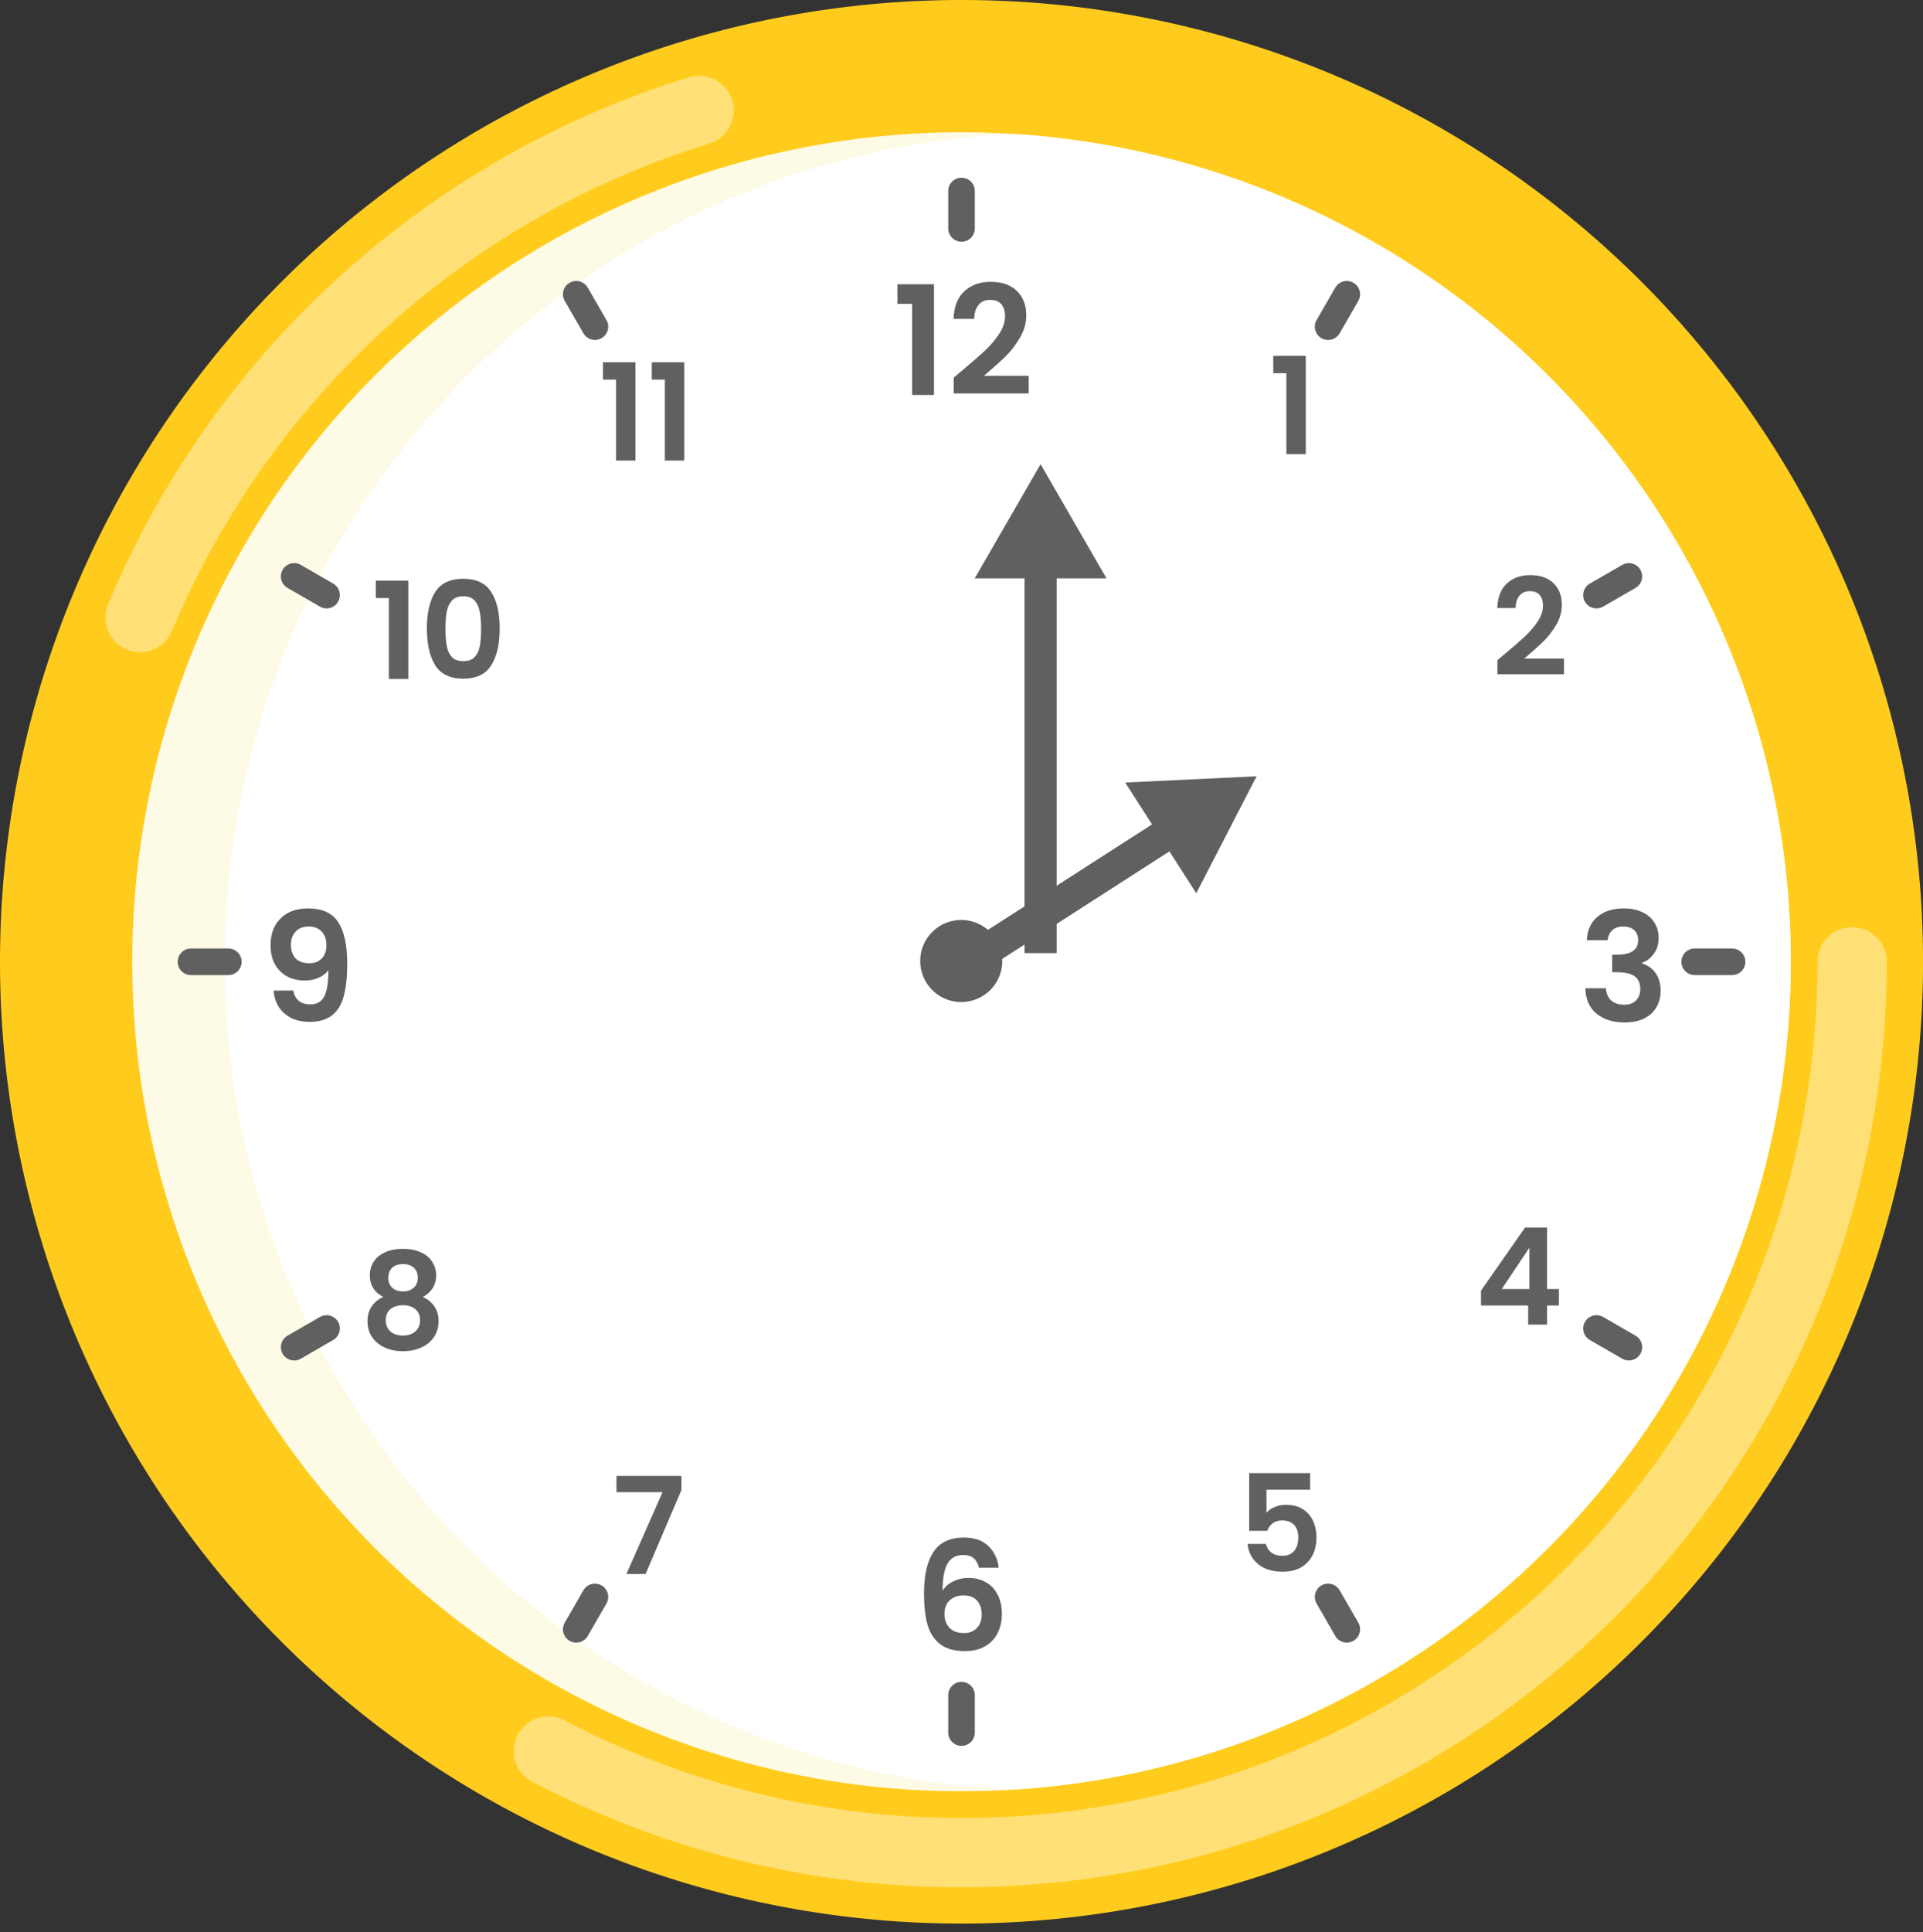 <?xml version="1.0" encoding="UTF-8"?>
<!DOCTYPE svg PUBLIC '-//W3C//DTD SVG 1.0//EN'
          'http://www.w3.org/TR/2001/REC-SVG-20010904/DTD/svg10.dtd'>
<svg height="569.5" preserveAspectRatio="xMidYMid meet" version="1.0" viewBox="0.0 0.0 567.0 569.5" width="567.0" xmlns="http://www.w3.org/2000/svg" xmlns:xlink="http://www.w3.org/1999/xlink" zoomAndPan="magnify"
><rect x="0.0" y="0.0" width="567.0" height="569.5" fill="#333333" stroke="none"/><g
  ><g color="#000"
    ><g id="change1_1"
      ><path d="m 15139.447,3383.485 a 283.506,283.506 0 0 1 -283.506,283.507 283.506,283.506 0 0 1 -283.507,-283.507 283.506,283.506 0 0 1 283.507,-283.506 283.506,283.506 0 0 1 283.506,283.506 z" fill="#ffcc1e" style="-inkscape-stroke:none" transform="translate(-14572.434 -3099.978)"
      /></g
      ><g id="change2_1"
      ><path d="m 15100.442,3383.485 a 244.502,244.502 0 0 1 -244.501,244.502 244.502,244.502 0 0 1 -244.502,-244.502 244.502,244.502 0 0 1 244.502,-244.501 244.502,244.502 0 0 1 244.501,244.501 z" fill="#fdfae6" style="-inkscape-stroke:none" transform="translate(-14572.434 -3099.978)"
      /></g
      ><g id="change3_1"
      ><path d="m 14869.549,3627.477 a 244.502,244.502 0 0 0 4.663,-0.175 244.502,244.502 0 0 0 18.17,-2.047 244.502,244.502 0 0 0 17.965,-3.399 244.502,244.502 0 0 0 17.661,-4.732 244.502,244.502 0 0 0 17.259,-6.039 244.502,244.502 0 0 0 16.758,-7.312 244.502,244.502 0 0 0 16.166,-8.544 244.502,244.502 0 0 0 15.482,-9.728 244.502,244.502 0 0 0 14.712,-10.858 244.502,244.502 0 0 0 13.858,-11.927 244.502,244.502 0 0 0 12.93,-12.929 244.502,244.502 0 0 0 11.926,-13.859 244.502,244.502 0 0 0 10.858,-14.712 244.502,244.502 0 0 0 9.728,-15.482 244.502,244.502 0 0 0 8.544,-16.166 244.502,244.502 0 0 0 7.311,-16.759 244.502,244.502 0 0 0 6.039,-17.258 244.502,244.502 0 0 0 4.733,-17.662 244.502,244.502 0 0 0 3.399,-17.966 244.502,244.502 0 0 0 2.047,-18.169 244.502,244.502 0 0 0 0.684,-18.271 244.502,244.502 0 0 0 -0.08,-6.296 244.502,244.502 0 0 0 -0.242,-6.291 244.502,244.502 0 0 0 -0.406,-6.283 244.502,244.502 0 0 0 -0.566,-6.27 244.502,244.502 0 0 0 -0.728,-6.254 244.502,244.502 0 0 0 -0.889,-6.233 244.502,244.502 0 0 0 -1.049,-6.208 244.502,244.502 0 0 0 -1.208,-6.179 244.502,244.502 0 0 0 -1.367,-6.146 244.502,244.502 0 0 0 -1.525,-6.108 244.502,244.502 0 0 0 -1.681,-6.067 244.502,244.502 0 0 0 -1.838,-6.022 244.502,244.502 0 0 0 -1.992,-5.973 244.502,244.502 0 0 0 -2.145,-5.919 244.502,244.502 0 0 0 -2.296,-5.862 244.502,244.502 0 0 0 -2.447,-5.801 244.502,244.502 0 0 0 -2.595,-5.736 244.502,244.502 0 0 0 -2.742,-5.667 244.502,244.502 0 0 0 -2.887,-5.595 244.502,244.502 0 0 0 -3.031,-5.518 244.502,244.502 0 0 0 -3.171,-5.439 244.502,244.502 0 0 0 -3.31,-5.355 244.502,244.502 0 0 0 -3.447,-5.268 244.502,244.502 0 0 0 -3.582,-5.178 244.502,244.502 0 0 0 -3.714,-5.084 244.502,244.502 0 0 0 -3.843,-4.987 244.502,244.502 0 0 0 -3.971,-4.886 244.502,244.502 0 0 0 -4.095,-4.782 244.502,244.502 0 0 0 -4.217,-4.675 244.502,244.502 0 0 0 -4.335,-4.565 244.502,244.502 0 0 0 -4.452,-4.452 244.502,244.502 0 0 0 -4.565,-4.336 244.502,244.502 0 0 0 -4.676,-4.217 244.502,244.502 0 0 0 -4.782,-4.095 244.502,244.502 0 0 0 -4.886,-3.97 244.502,244.502 0 0 0 -4.986,-3.844 244.502,244.502 0 0 0 -5.084,-3.713 244.502,244.502 0 0 0 -5.178,-3.582 244.502,244.502 0 0 0 -5.269,-3.447 244.502,244.502 0 0 0 -5.355,-3.31 244.502,244.502 0 0 0 -5.439,-3.172 244.502,244.502 0 0 0 -5.519,-3.03 244.502,244.502 0 0 0 -5.594,-2.887 244.502,244.502 0 0 0 -5.668,-2.742 244.502,244.502 0 0 0 -5.736,-2.595 244.502,244.502 0 0 0 -5.801,-2.447 244.502,244.502 0 0 0 -5.862,-2.297 244.502,244.502 0 0 0 -5.92,-2.144 244.502,244.502 0 0 0 -5.972,-1.992 244.502,244.502 0 0 0 -6.022,-1.837 244.502,244.502 0 0 0 -6.067,-1.681 244.502,244.502 0 0 0 -6.109,-1.525 244.502,244.502 0 0 0 -6.145,-1.367 244.502,244.502 0 0 0 -6.179,-1.208 244.502,244.502 0 0 0 -6.208,-1.049 244.502,244.502 0 0 0 -6.233,-0.888 244.502,244.502 0 0 0 -6.254,-0.728 244.502,244.502 0 0 0 -6.27,-0.567 244.502,244.502 0 0 0 -4.093,-0.264 244.502,244.502 0 0 0 -232.061,244.036 244.502,244.502 0 0 0 230.893,243.992 z" fill="#fff" style="-inkscape-stroke:none" transform="translate(-14572.434 -3099.978)"
      /></g
      ><g id="change4_1"
      ><path d="m 15118.54,3373.278 a 10.207,10.207 0 0 0 -10.208,10.207 c 0,88.33 -46.149,170.198 -121.718,215.93 -75.57,45.731 -169.504,48.637 -247.754,7.662 a 10.207,10.207 0 0 0 -13.778,4.307 10.207,10.207 0 0 0 4.307,13.777 c 84.552,44.275 186.138,41.133 267.793,-8.281 81.656,-49.415 131.565,-137.951 131.565,-233.395 a 10.207,10.207 0 0 0 -10.207,-10.207 z" fill="#ffe076" style="-inkscape-stroke:none" transform="translate(-14572.434 -3099.978)"
      /></g
      ><g id="change4_2"
      ><path d="m 14775.547,3122.794 c -77.248,23.822 -139.964,80.693 -171.209,155.248 a 10.207,10.207 0 0 0 5.467,13.359 10.207,10.207 0 0 0 13.36,-5.469 c 28.911,-68.989 86.918,-121.588 158.398,-143.631 a 10.207,10.207 0 0 0 6.746,-12.762 10.207,10.207 0 0 0 -12.762,-6.746 z" fill="#ffe076" style="-inkscape-stroke:none" transform="translate(-14572.434 -3099.978)"
      /></g
      ><g id="change5_1"
      ><path d="m 14855.944,3152.362 c -2.164,-9e-4 -3.92,1.752 -3.923,3.917 v 11.025 c 0,2.167 1.757,3.923 3.923,3.922 2.164,0 3.917,-1.757 3.916,-3.922 v -11.025 c 0,-2.162 -1.754,-3.915 -3.916,-3.917 z m -113.711,30.441 c -0.633,0.016 -1.268,0.187 -1.855,0.526 -1.874,1.084 -2.515,3.48 -1.431,5.354 l 5.51,9.546 c 1.082,1.872 3.477,2.514 5.351,1.435 1.875,-1.081 2.518,-3.478 1.438,-5.354 l -5.512,-9.547 c -0.743,-1.29 -2.11,-1.997 -3.501,-1.961 z m 227.228,0 c -1.324,0.031 -2.599,0.726 -3.311,1.955 l -5.512,9.55 c -1.084,1.876 -0.439,4.274 1.435,5.356 1.877,1.081 4.27,0.437 5.351,-1.438 l 5.515,-9.549 c 1.079,-1.874 0.438,-4.265 -1.436,-5.348 -0.643,-0.372 -1.349,-0.541 -2.042,-0.526 z m -310.368,83.161 c -1.324,0.031 -2.601,0.729 -3.311,1.961 -1.081,1.875 -0.439,4.272 1.438,5.354 l 9.547,5.511 c 1.873,1.08 4.267,0.44 5.351,-1.432 1.082,-1.874 0.442,-4.273 -1.433,-5.356 l -9.547,-5.511 c -0.645,-0.373 -1.35,-0.542 -2.045,-0.526 z m 393.508,0 c -0.633,0.016 -1.266,0.186 -1.852,0.523 l -9.55,5.514 c -1.877,1.082 -2.518,3.481 -1.435,5.356 1.084,1.873 3.48,2.512 5.355,1.429 l 9.548,-5.511 c 1.872,-1.083 2.512,-3.477 1.433,-5.351 -0.744,-1.289 -2.11,-1.996 -3.499,-1.961 z m -423.862,113.602 c -2.166,0 -3.921,1.755 -3.921,3.922 0,2.164 1.758,3.917 3.921,3.916 h 11.025 c 2.163,0 3.916,-1.754 3.917,-3.916 0,-2.164 -1.752,-3.92 -3.917,-3.922 z m 443.384,0 c -2.166,0 -3.923,1.755 -3.922,3.922 0,2.164 1.757,3.917 3.922,3.916 h 11.025 c 2.162,0 3.914,-1.754 3.915,-3.916 0,-2.164 -1.752,-3.92 -3.915,-3.922 z m -403.501,108.091 c -0.633,0.016 -1.27,0.186 -1.855,0.524 l -9.547,5.511 c -1.877,1.082 -2.52,3.481 -1.435,5.356 1.084,1.873 3.48,2.515 5.353,1.432 l 9.547,-5.514 c 1.872,-1.083 2.514,-3.475 1.435,-5.348 -0.743,-1.289 -2.109,-1.996 -3.498,-1.961 z m 374.45,0 c -1.323,0.031 -2.6,0.729 -3.311,1.961 -1.079,1.875 -0.439,4.27 1.438,5.351 l 9.55,5.514 c 1.873,1.08 4.266,0.437 5.348,-1.435 1.082,-1.874 0.446,-4.27 -1.43,-5.354 l -9.548,-5.514 c -0.645,-0.372 -1.352,-0.539 -2.047,-0.524 z m -295.303,79.126 c -1.323,0.031 -2.6,0.729 -3.312,1.958 l -5.51,9.547 c -1.084,1.876 -0.44,4.274 1.434,5.356 1.875,1.081 4.272,0.437 5.353,-1.437 l 5.512,-9.547 c 1.079,-1.874 0.439,-4.268 -1.432,-5.351 -0.644,-0.372 -1.352,-0.541 -2.045,-0.526 z m 216.154,0 c -0.632,0.016 -1.269,0.187 -1.855,0.526 -1.873,1.084 -2.512,3.48 -1.43,5.354 l 5.512,9.549 c 1.083,1.872 3.478,2.512 5.351,1.432 1.876,-1.081 2.517,-3.476 1.438,-5.351 l -5.515,-9.549 c -0.743,-1.29 -2.11,-1.997 -3.501,-1.961 z m -107.979,28.962 c -2.164,0 -3.92,1.752 -3.923,3.916 v 11.025 c 0,2.167 1.757,3.923 3.923,3.922 2.164,0 3.917,-1.758 3.916,-3.922 v -11.025 c 0,-2.162 -1.754,-3.914 -3.916,-3.916 z" fill="#606060" style="-inkscape-stroke:none" transform="translate(-14572.434 -3099.978)"
      /></g
      ><g id="change5_2"
      ><path d="m 14843.769,3382.88 a 12.097,12.097 0 0 1 12.464,-11.718 12.097,12.097 0 0 1 11.72,12.464 12.097,12.097 0 0 1 -12.464,11.718 12.097,12.097 0 0 1 -11.72,-12.464 z" fill="#606060" style="-inkscape-stroke:none" transform="translate(-14572.434 -3099.978)"
      /></g
      ><g id="change5_3"
      ><path d="m 14837.03,3189.542 v -5.774 h 10.788 v 32.631 h -6.446 v -26.857 z" fill="#606060" style="-inkscape-font-specification:'Poppins Semi-Bold';-inkscape-stroke:none" transform="translate(-14572.434 -3099.978)"
      /></g
      ><g id="change5_4"
      ><path d="m 14855.965,3209.326 q 4.296,-3.581 6.848,-5.953 2.551,-2.417 4.251,-5.013 1.703,-2.596 1.703,-5.103 0,-2.283 -1.075,-3.581 -1.075,-1.298 -3.313,-1.298 -2.238,0 -3.446,1.522 -1.209,1.477 -1.254,4.073 h -6.088 q 0.179,-5.371 3.179,-8.146 3.043,-2.775 7.698,-2.775 5.104,0 7.834,2.73 2.73,2.686 2.73,7.117 0,3.491 -1.88,6.669 -1.88,3.178 -4.297,5.55 -2.417,2.328 -6.31,5.64 h 13.203 v 5.192 h -22.112 v -4.655 z" fill="#606060" style="-inkscape-font-specification:'Poppins Semi-Bold';-inkscape-stroke:none" transform="translate(-14572.434 -3099.978)"
      /></g
      ><g id="change5_5"
      ><path d="m 14861.084,3562.105 q -0.447,-1.88 -1.567,-2.82 -1.075,-0.94 -3.133,-0.94 -3.089,0 -4.565,2.507 -1.433,2.462 -1.478,8.057 1.074,-1.79 3.133,-2.775 2.059,-1.03 4.476,-1.03 2.91,0 5.148,1.253 2.239,1.253 3.491,3.67 1.254,2.372 1.254,5.729 0,3.178 -1.297,5.685 -1.254,2.462 -3.716,3.849 -2.463,1.388 -5.864,1.388 -4.655,0 -7.342,-2.059 -2.639,-2.059 -3.714,-5.73 -1.03,-3.715 -1.03,-9.131 0,-8.191 2.821,-12.354 2.819,-4.208 8.907,-4.208 4.7,0 7.296,2.551 2.596,2.551 2.998,6.356 z m -4.565,8.147 q -2.373,0 -3.984,1.388 -1.612,1.388 -1.612,4.029 0,2.641 1.477,4.163 1.523,1.522 4.253,1.522 2.417,0 3.805,-1.477 1.431,-1.477 1.431,-3.984 0,-2.596 -1.386,-4.118 -1.344,-1.522 -3.984,-1.522 z" fill="#606060" style="-inkscape-font-specification:'Poppins Semi-Bold';-inkscape-stroke:none" transform="translate(-14572.434 -3099.978)"
      /></g
      ><g id="change5_6"
      ><path d="m 15040.316,3377.105 q 0.224,-4.476 3.133,-6.893 2.955,-2.462 7.744,-2.462 3.267,0 5.596,1.164 2.328,1.119 3.491,3.088 1.209,1.925 1.209,4.387 0,2.82 -1.478,4.79 -1.431,1.925 -3.447,2.596 v 0.179 q 2.597,0.806 4.029,2.865 1.477,2.059 1.477,5.282 0,2.686 -1.252,4.79 -1.209,2.104 -3.626,3.312 -2.374,1.164 -5.73,1.164 -5.058,0 -8.235,-2.551 -3.179,-2.551 -3.358,-7.52 h 6.088 q 0.09,2.193 1.476,3.536 1.433,1.298 3.895,1.298 2.282,0 3.49,-1.253 1.254,-1.298 1.254,-3.312 0,-2.686 -1.701,-3.849 -1.7,-1.164 -5.281,-1.164 h -1.299 v -5.148 h 1.299 q 6.356,0 6.356,-4.252 0,-1.925 -1.163,-2.999 -1.12,-1.074 -3.269,-1.074 -2.103,0 -3.268,1.164 -1.118,1.119 -1.297,2.865 z" fill="#606060" style="-inkscape-font-specification:'Poppins Semi-Bold';-inkscape-stroke:none" transform="translate(-14572.434 -3099.978)"
      /></g
      ><g id="change5_7"
      ><path d="m 14658.924,3391.966 q 0.358,1.97 1.611,3.044 1.298,1.03 3.447,1.03 2.775,0 4.029,-2.283 1.252,-2.328 1.252,-7.788 -1.029,1.432 -2.909,2.238 -1.835,0.806 -3.984,0.806 -2.864,0 -5.192,-1.164 -2.282,-1.209 -3.626,-3.536 -1.342,-2.372 -1.342,-5.729 0,-4.969 2.954,-7.878 2.954,-2.954 8.056,-2.954 6.358,0 8.954,4.073 2.64,4.073 2.64,12.265 0,5.819 -1.03,9.534 -0.984,3.715 -3.446,5.64 -2.417,1.925 -6.624,1.925 -3.312,0 -5.641,-1.253 -2.327,-1.298 -3.58,-3.357 -1.209,-2.104 -1.388,-4.61 z m 4.745,-8.057 q 2.327,0 3.671,-1.432 1.342,-1.432 1.342,-3.849 0,-2.641 -1.433,-4.073 -1.387,-1.477 -3.804,-1.477 -2.417,0 -3.85,1.522 -1.388,1.477 -1.388,3.939 0,2.372 1.344,3.894 1.388,1.477 4.118,1.477 z" fill="#606060" style="-inkscape-font-specification:'Poppins Semi-Bold';-inkscape-stroke:none" transform="translate(-14572.434 -3099.978)"
      /></g
      ><g id="change5_8"
      ><path d="m 14947.863,3209.993 v -5.129 h 9.581 v 28.982 h -5.725 v -23.854 z" fill="#606060" style="-inkscape-font-specification:'Poppins Semi-Bold';-inkscape-stroke:none" transform="translate(-14572.434 -3099.978)"
      /></g
      ><g id="change5_9"
      ><path d="m 15016.017,3292.84 q 3.816,-3.18 6.082,-5.288 2.266,-2.147 3.776,-4.453 1.511,-2.306 1.511,-4.532 0,-2.028 -0.953,-3.181 -0.955,-1.153 -2.942,-1.153 -1.989,0 -3.062,1.352 -1.073,1.312 -1.113,3.618 h -5.406 q 0.159,-4.771 2.822,-7.236 2.704,-2.465 6.838,-2.465 4.533,0 6.957,2.425 2.425,2.385 2.425,6.321 0,3.101 -1.669,5.924 -1.67,2.823 -3.817,4.93 -2.147,2.067 -5.606,5.009 h 11.729 v 4.612 h -19.64 v -4.135 z" fill="#606060" style="-inkscape-font-specification:'Poppins Semi-Bold';-inkscape-stroke:none" transform="translate(-14572.434 -3099.978)"
      /></g
      ><g id="change5_10"
      ><path d="m 15009.107,3484.791 v -4.373 l 13,-18.606 h 6.48 v 18.129 h 3.499 v 4.85 h -3.499 v 5.645 h -5.566 v -5.645 z m 14.272,-17.016 -8.15,12.165 h 8.15 z" fill="#606060" style="-inkscape-font-specification:'Poppins Semi-Bold';-inkscape-stroke:none" transform="translate(-14572.434 -3099.978)"
      /></g
      ><g id="change5_11"
      ><path d="m 14958.731,3539.1 h -12.88 v 6.798 q 0.835,-1.034 2.384,-1.67 1.551,-0.676 3.3,-0.676 3.181,0 5.208,1.391 2.028,1.391 2.942,3.578 0.915,2.147 0.915,4.612 0,4.572 -2.625,7.355 -2.583,2.783 -7.394,2.783 -4.532,0 -7.236,-2.266 -2.702,-2.266 -3.06,-5.924 h 5.407 q 0.357,1.59 1.59,2.544 1.271,0.954 3.219,0.954 2.346,0 3.539,-1.471 1.193,-1.471 1.193,-3.896 0,-2.465 -1.232,-3.737 -1.193,-1.312 -3.539,-1.312 -1.669,0 -2.783,0.835 -1.113,0.835 -1.59,2.226 h -5.328 v -17.015 h 17.97 z" fill="#606060" style="-inkscape-font-specification:'Poppins Semi-Bold';-inkscape-stroke:none" transform="translate(-14572.434 -3099.978)"
      /></g
      ><g id="change5_12"
      ><path d="m 14773.362,3539.176 -10.576,24.768 h -5.644 l 10.654,-24.132 h -13.596 v -4.771 h 19.162 z" fill="#606060" style="-inkscape-font-specification:'Poppins Semi-Bold';-inkscape-stroke:none" transform="translate(-14572.434 -3099.978)"
      /></g
      ><g id="change5_13"
      ><path d="m 14685.448,3482.292 q -3.976,-2.067 -3.976,-6.401 0,-2.147 1.073,-3.896 1.113,-1.789 3.3,-2.823 2.226,-1.073 5.407,-1.073 3.181,0 5.367,1.073 2.226,1.034 3.299,2.823 1.113,1.749 1.113,3.896 0,2.187 -1.073,3.856 -1.073,1.63 -2.862,2.545 2.186,0.954 3.418,2.783 1.234,1.829 1.234,4.333 0,2.703 -1.393,4.731 -1.351,1.988 -3.736,3.061 -2.386,1.073 -5.367,1.073 -2.982,0 -5.368,-1.073 -2.346,-1.073 -3.736,-3.061 -1.352,-2.028 -1.352,-4.731 0,-2.505 1.232,-4.333 1.233,-1.869 3.42,-2.783 z m 10.178,-5.606 q 0,-1.948 -1.193,-3.022 -1.154,-1.073 -3.181,-1.073 -1.988,0 -3.181,1.073 -1.153,1.074 -1.153,3.061 0,1.789 1.193,2.862 1.232,1.073 3.141,1.073 1.908,0 3.14,-1.073 1.234,-1.113 1.234,-2.902 z m -4.374,8.031 q -2.266,0 -3.697,1.153 -1.392,1.153 -1.392,3.3 0,1.988 1.352,3.26 1.392,1.232 3.737,1.232 2.346,0 3.698,-1.272 1.351,-1.272 1.351,-3.22 0,-2.107 -1.392,-3.26 -1.391,-1.193 -3.657,-1.193 z" fill="#606060" style="-inkscape-font-specification:'Poppins Semi-Bold';-inkscape-stroke:none" transform="translate(-14572.434 -3099.978)"
      /></g
      ><g id="change5_14"
      ><path d="m 14683.236,3276.263 v -5.128 h 9.582 v 28.982 h -5.725 v -23.854 z" fill="#606060" style="-inkscape-font-specification:'Poppins Semi-Bold';-inkscape-stroke:none" transform="translate(-14572.434 -3099.978)"
      /></g
      ><g id="change5_15"
      ><path d="m 14698.303,3285.248 q 0,-6.878 2.465,-10.774 2.504,-3.896 8.27,-3.896 5.764,0 8.229,3.896 2.505,3.896 2.505,10.774 0,6.918 -2.505,10.853 -2.465,3.936 -8.229,3.936 -5.766,0 -8.27,-3.936 -2.465,-3.936 -2.465,-10.853 z m 15.982,0 q 0,-2.942 -0.397,-4.93 -0.358,-2.028 -1.511,-3.3 -1.113,-1.272 -3.339,-1.272 -2.227,0 -3.38,1.272 -1.113,1.272 -1.51,3.3 -0.358,1.988 -0.358,4.93 0,3.021 0.358,5.089 0.358,2.028 1.51,3.3 1.153,1.232 3.38,1.232 2.226,0 3.378,-1.232 1.154,-1.272 1.512,-3.3 0.357,-2.067 0.357,-5.089 z" fill="#606060" style="-inkscape-font-specification:'Poppins Semi-Bold';-inkscape-stroke:none" transform="translate(-14572.434 -3099.978)"
      /></g
      ><g id="change5_16"
      ><path d="m 14750.221,3211.879 v -5.128 h 9.581 v 28.982 h -5.725 v -23.854 z" fill="#606060" style="-inkscape-font-specification:'Poppins Semi-Bold';-inkscape-stroke:none" transform="translate(-14572.434 -3099.978)"
      /></g
      ><g id="change5_17"
      ><path d="m 14764.613,3211.879 v -5.128 h 9.581 v 28.982 h -5.725 v -23.854 z" fill="#606060" style="-inkscape-font-specification:'Poppins Semi-Bold';-inkscape-stroke:none" transform="translate(-14572.434 -3099.978)"
      /></g
      ><g id="change5_18"
      ><path d="m 14860.066,3387.683 57.173,-36.738 7.926,12.334 17.775,-34.475 -38.743,1.844 7.926,12.334 -57.171,36.739 z" fill="#606060" style="-inkscape-stroke:none" transform="translate(-14572.434 -3099.978)"
      /></g
      ><g id="change5_19"
      ><path d="m 56148.137,12214.395 -73.301,126.959 h 55.412 v 416.841 h 35.777 v -416.841 h 55.411 z" fill="#606060" style="-inkscape-stroke:none" transform="matrix(.265 0 0 .265 -14572.434 -3099.978)"
      /></g
    ></g
  ></g
></svg
>
